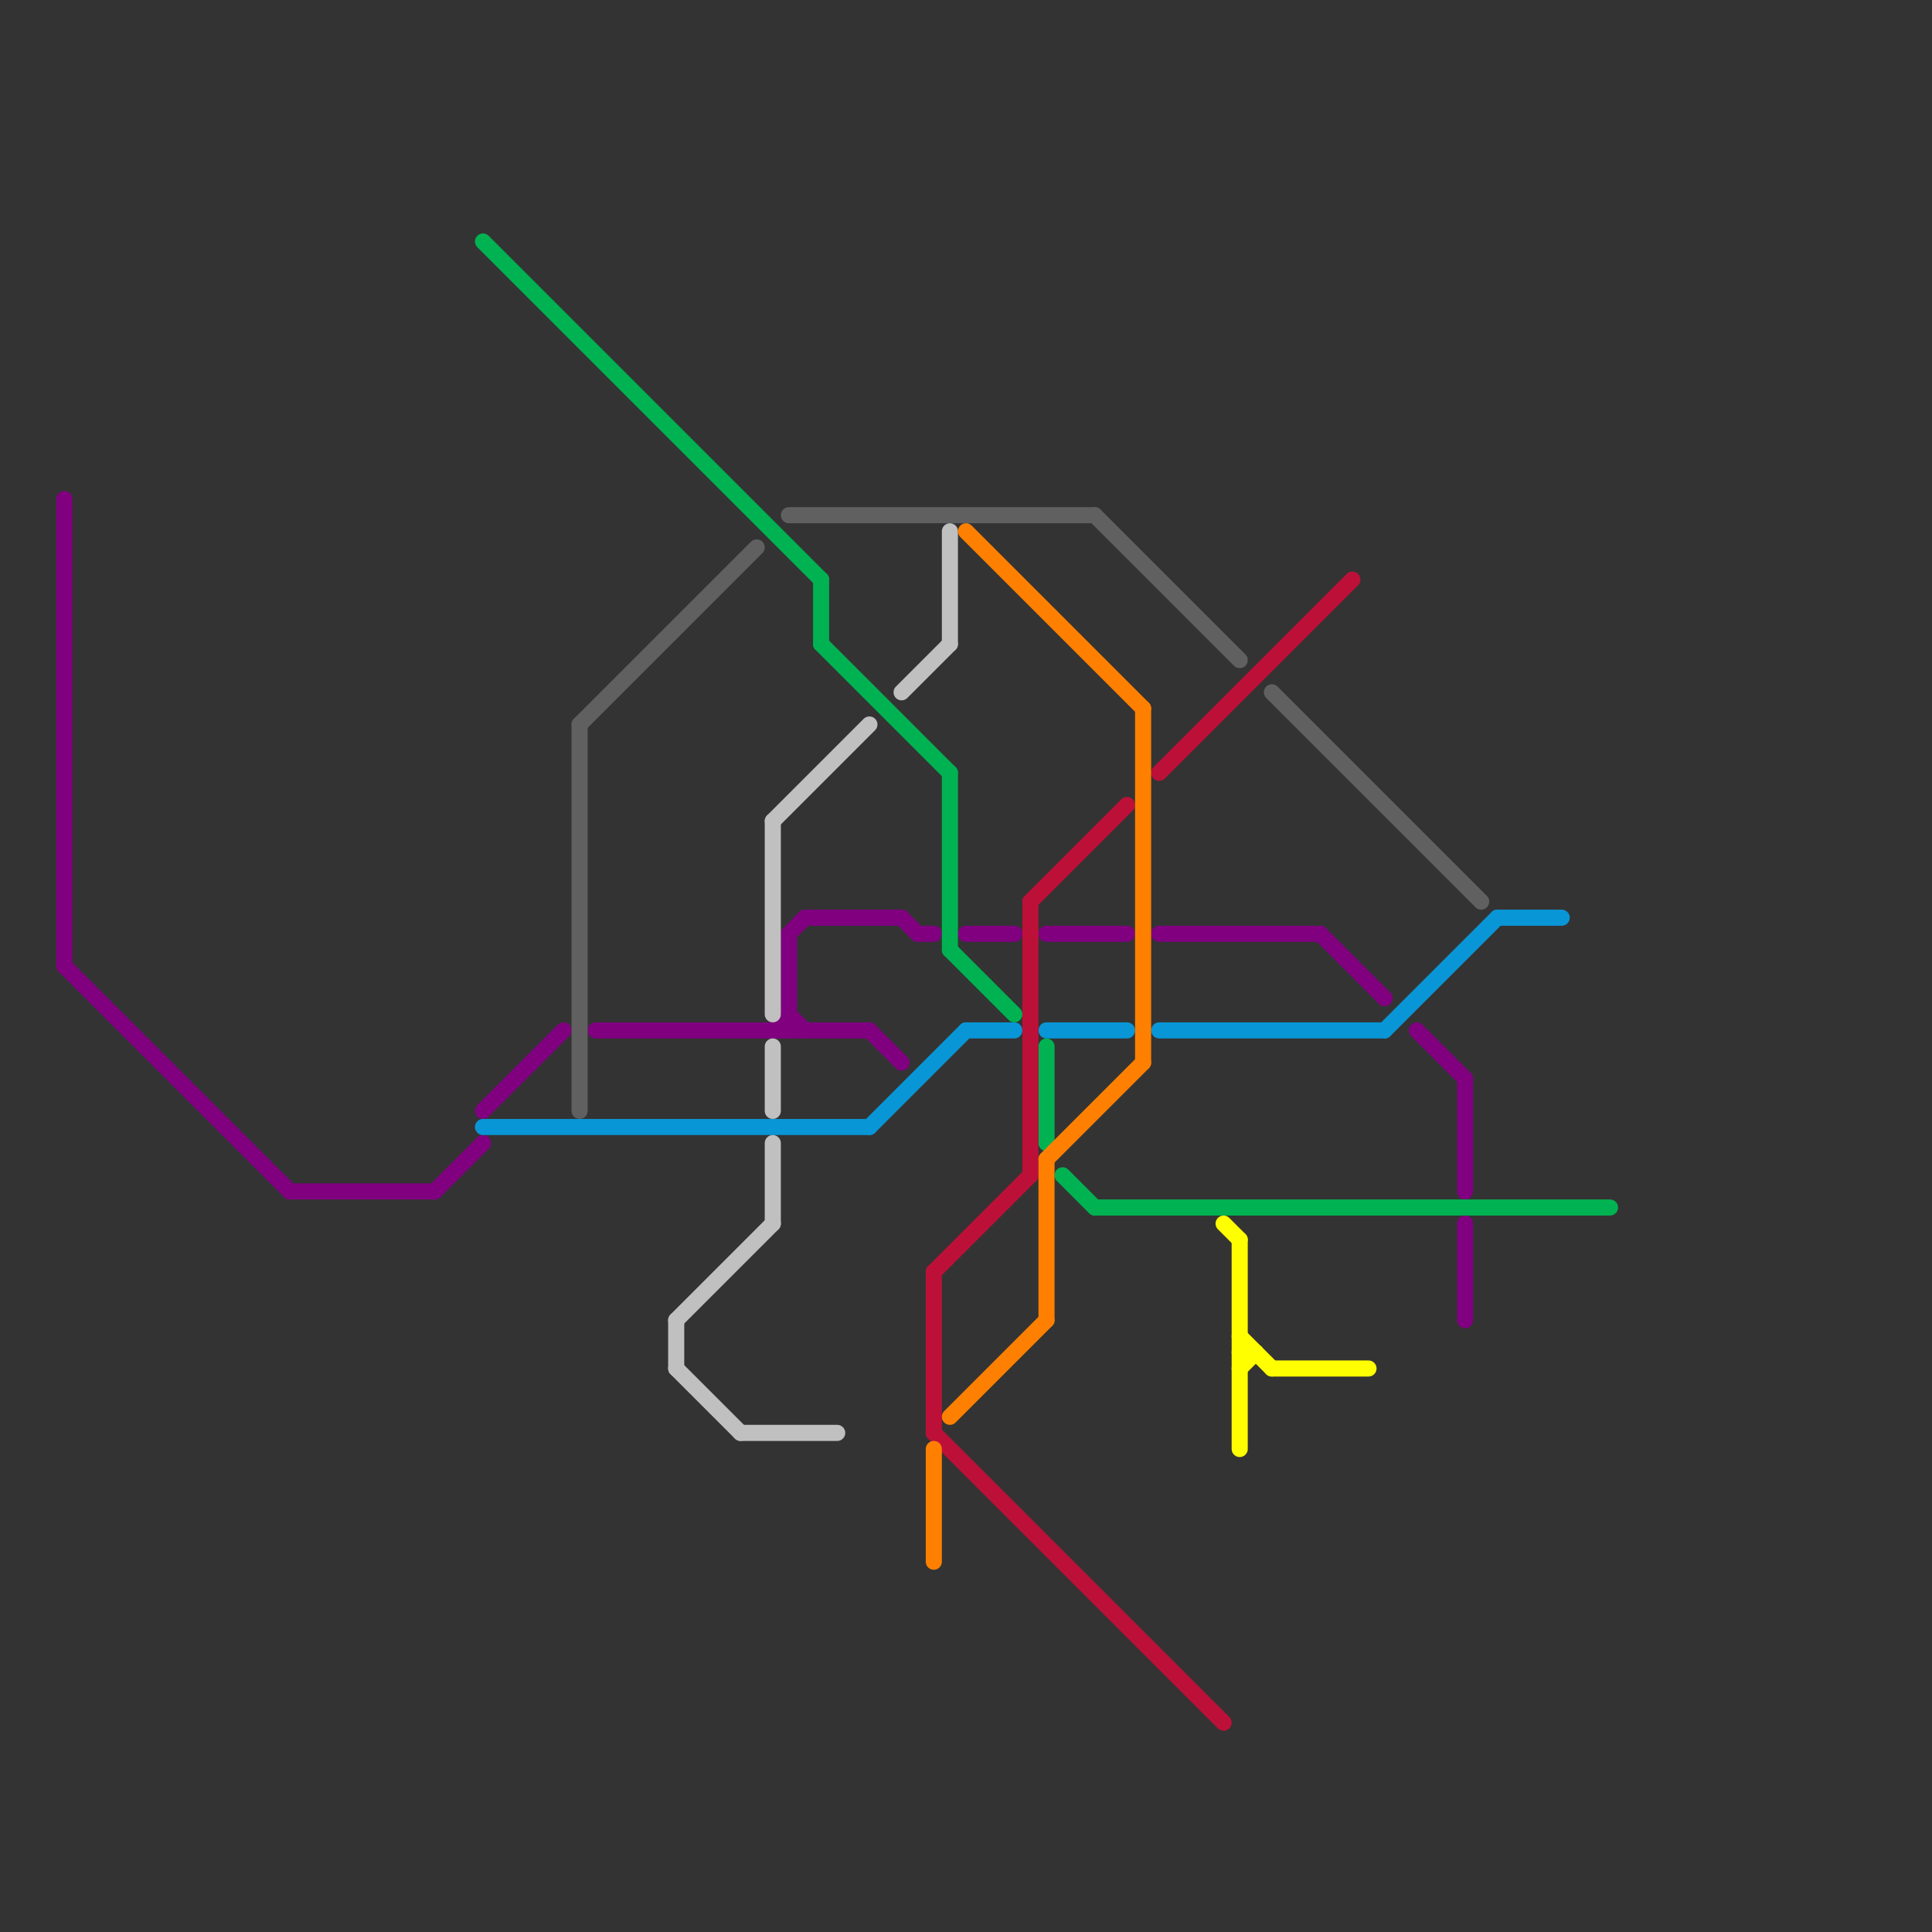 
<svg version="1.1" xmlns="http://www.w3.org/2000/svg" viewBox="0 0 120 120">
<rect x="0" y="0" width="120" height="120" fill="#333333" stroke="none"/>
<style>text { font: 1px Helvetica; font-weight: 600; white-space: pre; dominant-baseline: central; } line { stroke-width: 1; fill: none; stroke-linecap: round; stroke-linejoin: round; } .c0 { stroke: #800080 } .c1 { stroke: #00b251 } .c2 { stroke: #0896d7 } .c3 { stroke: #606060 } .c4 { stroke: #c0c0c0 } .c5 { stroke: #bd1038 } .c6 { stroke: #ff8000 } .c7 { stroke: #ffff00 }</style><defs><g id="wm-xf"><circle r="1.2" fill="#000"/><circle r="0.9" fill="#fff"/><circle r="0.6" fill="#000"/><circle r="0.3" fill="#fff"/></g><g id="wm"><circle r="0.6" fill="#000"/><circle r="0.3" fill="#fff"/></g></defs><line class="c0" x1="56" y1="57" x2="57" y2="58"/><line class="c0" x1="49" y1="58" x2="50" y2="57"/><line class="c0" x1="88" y1="64" x2="91" y2="67"/><line class="c0" x1="91" y1="76" x2="91" y2="82"/><line class="c0" x1="48" y1="64" x2="49" y2="63"/><line class="c0" x1="49" y1="58" x2="49" y2="64"/><line class="c0" x1="18" y1="74" x2="27" y2="74"/><line class="c0" x1="65" y1="58" x2="70" y2="58"/><line class="c0" x1="57" y1="58" x2="58" y2="58"/><line class="c0" x1="54" y1="64" x2="56" y2="66"/><line class="c0" x1="4" y1="60" x2="18" y2="74"/><line class="c0" x1="37" y1="64" x2="54" y2="64"/><line class="c0" x1="72" y1="58" x2="82" y2="58"/><line class="c0" x1="49" y1="63" x2="50" y2="64"/><line class="c0" x1="82" y1="58" x2="86" y2="62"/><line class="c0" x1="27" y1="74" x2="30" y2="71"/><line class="c0" x1="4" y1="31" x2="4" y2="60"/><line class="c0" x1="91" y1="67" x2="91" y2="74"/><line class="c0" x1="60" y1="58" x2="63" y2="58"/><line class="c0" x1="30" y1="69" x2="35" y2="64"/><line class="c0" x1="50" y1="57" x2="56" y2="57"/><line class="c1" x1="59" y1="48" x2="59" y2="59"/><line class="c1" x1="66" y1="73" x2="68" y2="75"/><line class="c1" x1="51" y1="40" x2="59" y2="48"/><line class="c1" x1="51" y1="36" x2="51" y2="40"/><line class="c1" x1="30" y1="15" x2="51" y2="36"/><line class="c1" x1="59" y1="59" x2="63" y2="63"/><line class="c1" x1="65" y1="65" x2="65" y2="71"/><line class="c1" x1="68" y1="75" x2="100" y2="75"/><line class="c2" x1="30" y1="70" x2="54" y2="70"/><line class="c2" x1="93" y1="57" x2="97" y2="57"/><line class="c2" x1="54" y1="70" x2="60" y2="64"/><line class="c2" x1="65" y1="64" x2="70" y2="64"/><line class="c2" x1="60" y1="64" x2="63" y2="64"/><line class="c2" x1="86" y1="64" x2="93" y2="57"/><line class="c2" x1="72" y1="64" x2="86" y2="64"/><line class="c3" x1="79" y1="43" x2="92" y2="56"/><line class="c3" x1="36" y1="45" x2="47" y2="34"/><line class="c3" x1="36" y1="45" x2="36" y2="69"/><line class="c3" x1="49" y1="32" x2="68" y2="32"/><line class="c3" x1="68" y1="32" x2="77" y2="41"/><line class="c4" x1="48" y1="71" x2="48" y2="76"/><line class="c4" x1="42" y1="82" x2="42" y2="85"/><line class="c4" x1="56" y1="43" x2="59" y2="40"/><line class="c4" x1="59" y1="33" x2="59" y2="40"/><line class="c4" x1="48" y1="51" x2="54" y2="45"/><line class="c4" x1="48" y1="51" x2="48" y2="63"/><line class="c4" x1="48" y1="65" x2="48" y2="69"/><line class="c4" x1="42" y1="85" x2="46" y2="89"/><line class="c4" x1="42" y1="82" x2="48" y2="76"/><line class="c4" x1="46" y1="89" x2="52" y2="89"/><line class="c5" x1="58" y1="79" x2="58" y2="89"/><line class="c5" x1="58" y1="79" x2="64" y2="73"/><line class="c5" x1="58" y1="89" x2="76" y2="107"/><line class="c5" x1="64" y1="56" x2="64" y2="73"/><line class="c5" x1="72" y1="48" x2="84" y2="36"/><line class="c5" x1="64" y1="56" x2="70" y2="50"/><line class="c6" x1="71" y1="44" x2="71" y2="66"/><line class="c6" x1="58" y1="90" x2="58" y2="97"/><line class="c6" x1="60" y1="33" x2="71" y2="44"/><line class="c6" x1="59" y1="88" x2="65" y2="82"/><line class="c6" x1="65" y1="72" x2="65" y2="82"/><line class="c6" x1="65" y1="72" x2="71" y2="66"/><line class="c7" x1="77" y1="83" x2="79" y2="85"/><line class="c7" x1="79" y1="85" x2="85" y2="85"/><line class="c7" x1="76" y1="76" x2="77" y2="77"/><line class="c7" x1="77" y1="85" x2="78" y2="84"/><line class="c7" x1="77" y1="84" x2="78" y2="84"/><line class="c7" x1="77" y1="77" x2="77" y2="90"/>
</svg>
